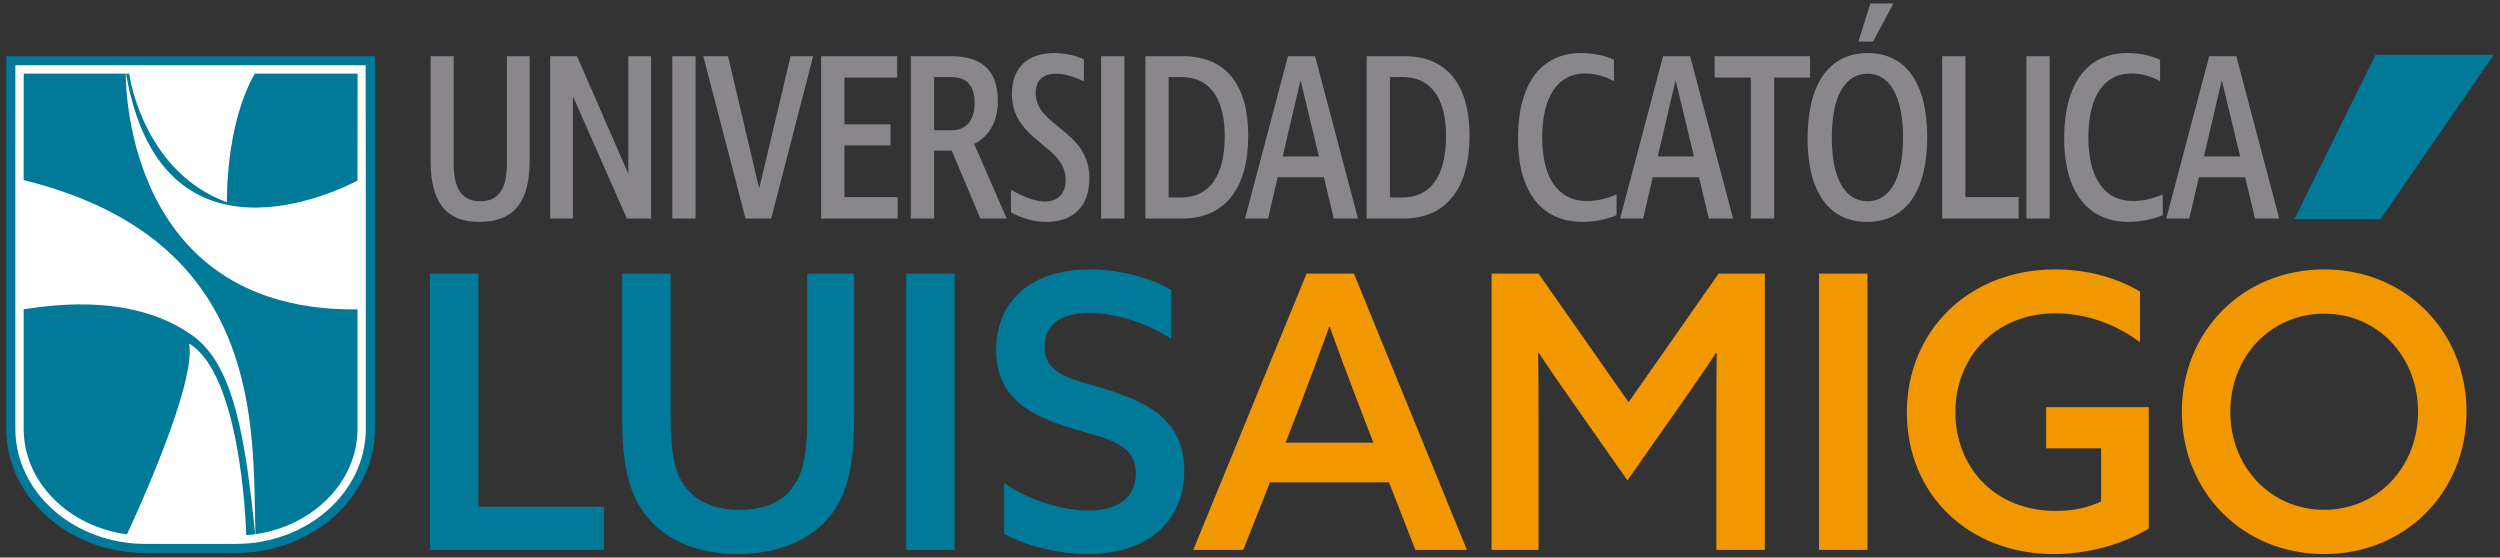 <?xml version="1.0" encoding="utf-8"?>
<!-- Generator: Adobe Illustrator 25.0.1, SVG Export Plug-In . SVG Version: 6.00 Build 0)  -->
<svg version="1.1" id="Capa_1" xmlns="http://www.w3.org/2000/svg" xmlns:xlink="http://www.w3.org/1999/xlink" x="0px" y="0px"
	 viewBox="0 0 411.12 91.68" style="enable-background:new 0 0 411.12 91.68;" xml:space="preserve">
<rect x="0" y="0" width="411.12" height="91.68" fill="#333333" stroke="none"/>
<style type="text/css">
	.st0{fill:#007A98;}
	.st1{fill:#F19800;}
	.st2{fill:#89878C;}
	.st3{fill:#FFFFFF;}
</style>
<g>
	<polygon class="st0" points="70.703,44.993 78.673,44.993 78.673,83.333 99.318,83.333 
		99.318,90.424 70.703,90.424 	"/>
	<g>
		<path class="st0" d="M102.321,68.838V44.993h7.969v23.344
			c0,5.333,0.44,8.408,1.757,10.729c1.506,2.636,4.33,4.769,9.601,4.769
			c4.769,0,7.656-1.756,9.287-4.581c1.443-2.447,1.82-5.835,1.82-10.792V44.993
			h7.718v23.344c0,6.713-0.69,11.733-3.263,15.561
			c-3.137,4.644-8.848,7.216-15.876,7.216c-7.279,0-12.801-2.76-15.813-7.341
			C103.011,80.007,102.321,74.988,102.321,68.838"/>
		<rect x="149.014" y="44.993" class="st0" width="7.97" height="45.431"/>
		<path class="st0" d="M165.132,79.442c4.518,3.138,10.103,4.519,13.868,4.519
			c4.581,0,7.781-1.946,7.781-6.087c0-5.02-4.769-5.711-10.668-7.468
			c-6.526-2.008-12.299-4.895-12.299-12.864c0-8.283,6.087-13.241,15.311-13.241
			c4.393,0,9.664,1.13,13.492,3.389v8.032c-4.519-2.948-9.852-4.266-13.554-4.266
			c-4.267,0-7.28,1.694-7.28,5.522c0,4.769,4.769,5.397,10.229,7.09
			c6.714,2.071,12.739,5.021,12.739,13.366c0,8.534-6.339,13.679-15.814,13.679
			c-4.455,0-9.789-1.129-13.805-3.325V79.442z"/>
		<path class="st1" d="M241.224,90.424h-8.472l-4.33-11.107h-19.578l-4.393,11.107h-8.22
			l18.637-45.431h7.781L241.224,90.424z M211.417,72.791h14.433l-2.636-6.84
			c-1.568-4.079-3.075-8.095-4.518-12.173h-0.126
			c-1.506,4.204-2.948,8.094-4.518,12.173L211.417,72.791z"/>
		<path class="st1" d="M245.291,44.993h7.719l14.809,21.146l14.809-21.146h7.593v45.431
			h-7.97V67.958c0-3.449,0-6.713,0.063-9.851l-0.125-0.063
			c-1.883,2.887-3.891,5.71-6.024,8.785l-8.535,12.175l-8.534-12.175
			c-2.134-3.075-4.141-5.898-6.024-8.785l-0.126,0.063
			c0.064,3.138,0.064,6.402,0.064,9.851v22.466h-7.719V44.993z"/>
		<rect x="299.132" y="44.993" class="st1" width="7.97" height="45.431"/>
		<path class="st1" d="M337.991,44.302c5.773,0,10.542,1.632,13.931,3.64v8.345
			c-3.702-2.823-8.723-4.769-13.869-4.769c-9.914,0-16.502,7.218-16.502,16.253
			c0,8.786,6.212,16.252,16.565,16.252c2.762,0,5.397-0.565,7.405-1.568v-8.723
			h-9.036v-6.776h16.88v19.954c-4.079,2.51-9.852,4.204-15.625,4.204
			c-13.993,0-24.159-9.788-24.159-23.28C313.581,54.468,323.683,44.302,337.991,44.302"
			/>
		<path class="st1" d="M358.8,67.709c0-13.241,10.04-23.407,23.406-23.407
			c13.366,0,23.406,10.166,23.406,23.407c0,13.241-10.04,23.405-23.406,23.405
			C368.84,91.114,358.8,80.95,358.8,67.709 M397.643,67.709
			c0-9.037-6.589-16.127-15.437-16.127c-8.848,0-15.437,7.09-15.437,16.127
			c0,9.037,6.589,16.126,15.437,16.126C391.054,83.835,397.643,76.746,397.643,67.709"/>
		<polygon class="st0" points="391.473,36.034 377.305,36.034 390.649,9.017 410.089,9.017 		"/>
		<path class="st2" d="M78.823,36.491c-5.442,0-8.005-3.194-8.005-9.977V9.241h3.785v17.549
			c0,4.298,1.381,6.309,4.378,6.309s4.377-1.971,4.377-6.23V9.241h3.746v17.233
			C87.104,33.258,84.463,36.491,78.823,36.491"/>
		<polygon class="st2" points="94.256,15.906 94.216,15.906 94.216,35.939 90.47,35.939 
			90.47,9.241 94.887,9.241 103.286,28.486 103.326,28.486 103.326,9.241 
			107.072,9.241 107.072,35.939 103.089,35.939 		"/>
		<rect x="110.56" y="9.242" class="st2" width="3.825" height="26.697"/>
		<polygon class="st2" points="115.659,9.242 119.721,9.242 124.808,30.852 124.887,30.852 
			130.013,9.242 133.721,9.242 126.819,35.939 122.599,35.939 		"/>
		<polygon class="st2" points="135.043,9.242 147.544,9.242 147.544,12.752 138.868,12.752 
			138.868,20.441 146.44,20.441 146.44,23.912 138.868,23.912 138.868,32.429 
			147.623,32.429 147.623,35.939 135.043,35.939 		"/>
		<path class="st2" d="M161.217,35.939l-4.693-11.16h-2.918v11.16h-3.825V9.242h6.585
			c5.206,0,7.73,2.444,7.73,7.374c0,3.391-1.46,5.836-3.905,7.059l5.364,12.264
			H161.217z M160.27,16.931c0-2.878-1.262-4.259-3.904-4.259h-2.76v8.755h2.8
			C158.89,21.427,160.27,19.849,160.27,16.931"/>
		<path class="st2" d="M178.239,13.343c-1.893-0.828-3.313-1.223-4.614-1.223
			c-2.13,0-3.313,1.144-3.313,3.156c0,5.599,8.834,6.072,8.834,14.038
			c0,4.614-2.642,7.177-7.138,7.177c-1.972,0-3.983-0.591-5.757-1.577v-3.707
			c1.893,1.104,3.943,1.932,5.56,1.932c2.208,0,3.431-1.301,3.431-3.549
			c0-5.836-8.834-6.309-8.834-14.157c0-4.298,2.563-6.704,6.98-6.704
			c1.735,0,3.234,0.315,4.851,1.025V13.343z"/>
		<rect x="181.083" y="9.242" class="st2" width="3.825" height="26.697"/>
		<path class="st2" d="M194.346,35.939h-5.995V9.242h6.192
			c7.019,0,10.726,4.692,10.726,13.053C205.269,31.01,201.444,35.939,194.346,35.939
			 M194.267,12.672h-2.09v19.797h2.05c4.732,0,7.178-3.628,7.178-10.095
			C201.405,16.182,198.959,12.672,194.267,12.672"/>
		<path class="st2" d="M217.716,29.156h-7.611l-1.577,6.783h-3.786l7.059-26.697h4.456
			l7.059,26.697h-3.983L217.716,29.156z M216.888,25.725l-2.997-12.461h-0.039
			l-2.919,12.461H216.888z"/>
		<path class="st2" d="M230.739,35.939h-5.994V9.242h6.191c7.019,0,10.726,4.692,10.726,13.053
			C241.662,31.01,237.837,35.939,230.739,35.939 M230.66,12.672h-2.09v19.797h2.05
			c4.733,0,7.178-3.628,7.178-10.095C237.798,16.182,235.353,12.672,230.66,12.672"/>
		<path class="st2" d="M260.712,12.081c-4.535,0-7.099,3.785-7.099,10.489
			c0,6.744,2.642,10.49,7.335,10.49c1.617,0,3.392-0.394,4.89-1.104v3.431
			c-1.695,0.71-3.707,1.104-5.599,1.104c-6.744,0-10.609-4.969-10.609-13.723
			c0-8.992,3.747-14.04,10.412-14.04c1.971,0,3.903,0.395,5.362,1.105v3.51
			C263.985,12.554,262.289,12.081,260.712,12.081"/>
		<path class="st2" d="M279.398,29.156h-7.611l-1.577,6.783h-3.786l7.059-26.697h4.456
			l7.059,26.697h-3.983L279.398,29.156z M278.57,25.725l-2.997-12.461h-0.04
			l-2.918,12.461H278.57z"/>
		<polygon class="st2" points="291.75,35.939 287.925,35.939 287.925,12.752 281.97,12.752 
			281.97,9.242 297.665,9.242 297.665,12.752 291.75,12.752 		"/>
		<path class="st2" d="M297.252,22.768c0-8.992,3.549-14.039,9.898-14.039
			c6.27,0,9.78,4.969,9.78,13.841c0,8.873-3.549,13.921-9.898,13.921
			C300.762,36.491,297.252,31.562,297.252,22.768 M312.947,22.61
			c0-6.704-2.129-10.49-5.836-10.49c-3.746,0-5.876,3.786-5.876,10.49
			c0,6.704,2.13,10.49,5.876,10.49C310.818,33.1,312.947,29.314,312.947,22.61
			 M311.37,0.566L308.018,6.836h-2.406l1.972-6.27H311.37z"/>
		<polygon class="st2" points="319.381,9.242 323.206,9.242 323.206,32.429 331.961,32.429 
			331.961,35.939 319.381,35.939 		"/>
		<rect x="333.24" y="9.242" class="st2" width="3.825" height="26.697"/>
		<path class="st2" d="M350.529,12.081c-4.535,0-7.099,3.785-7.099,10.489
			c0,6.744,2.642,10.49,7.336,10.49c1.617,0,3.391-0.394,4.889-1.104v3.431
			c-1.695,0.71-3.707,1.104-5.599,1.104c-6.744,0-10.609-4.969-10.609-13.723
			c0-8.992,3.747-14.04,10.412-14.04c1.971,0,3.903,0.395,5.362,1.105v3.51
			C353.801,12.554,352.105,12.081,350.529,12.081"/>
		<path class="st2" d="M369.215,29.156h-7.612l-1.577,6.783h-3.786l7.059-26.697h4.457
			l7.058,26.697h-3.983L369.215,29.156z M368.386,25.725l-2.997-12.461h-0.039
			l-2.919,12.461H368.386z"/>
		<path class="st3" d="M1.576,9.981h59.184v60.136c0,0,1.585,20.199-26.844,20.193H20.722
			c0,0-17.032-2.121-19.146-18.608V9.981z"/>
		<path class="st0" d="M20.681,12.102H3.9c0,0-0.007,13.208-0.009,17.517
			c39.739,9.777,37.641,40.83,38.113,58.224
			c9.506-1.365,16.785-8.616,16.785-17.332V50.879
			C21.391,51.305,20.674,15.163,20.681,12.102"/>
		<path class="st0" d="M37.328,33.268c-13.141-4.853-15.798-19.269-16.093-21.166h-0.512
			c5.812,33.542,34.881,19.272,38.064,17.599c-0.008-3.952,0.018-17.599,0.018-17.599
			H41.898C36.99,20.701,37.328,33.268,37.328,33.268"/>
		<path class="st0" d="M31.089,56.496c8.31,4.924,9.315,28.676,9.406,31.51
			c0.497-0.037,0.989-0.089,1.475-0.158c-1.613-15.531-3.438-27.658-10.199-32.58
			C21.131,47.521,6.102,50.644,3.892,50.859v19.651
			c0,8.778,7.38,16.072,16.986,17.364C22.38,84.656,32.361,62.933,31.089,56.496"/>
		<path class="st0" d="M38.756,90.937H23.926c-12.625,0-22.895-9.163-22.895-20.427V30.944
			c0-0.665,0.004-21.702,0.004-21.702h60.615v21.702v39.566
			C61.65,81.774,51.38,90.937,38.756,90.937 M2.527,10.734
			c0,0-0.004,19.546-0.004,20.21v39.566c0,10.441,9.601,18.935,21.403,18.935H38.756
			c11.801,0,21.401-8.494,21.401-18.935V30.944c0-0.663-0.031-20.21-0.031-20.21
			H2.527z"/>
	</g>
</g>
</svg>
